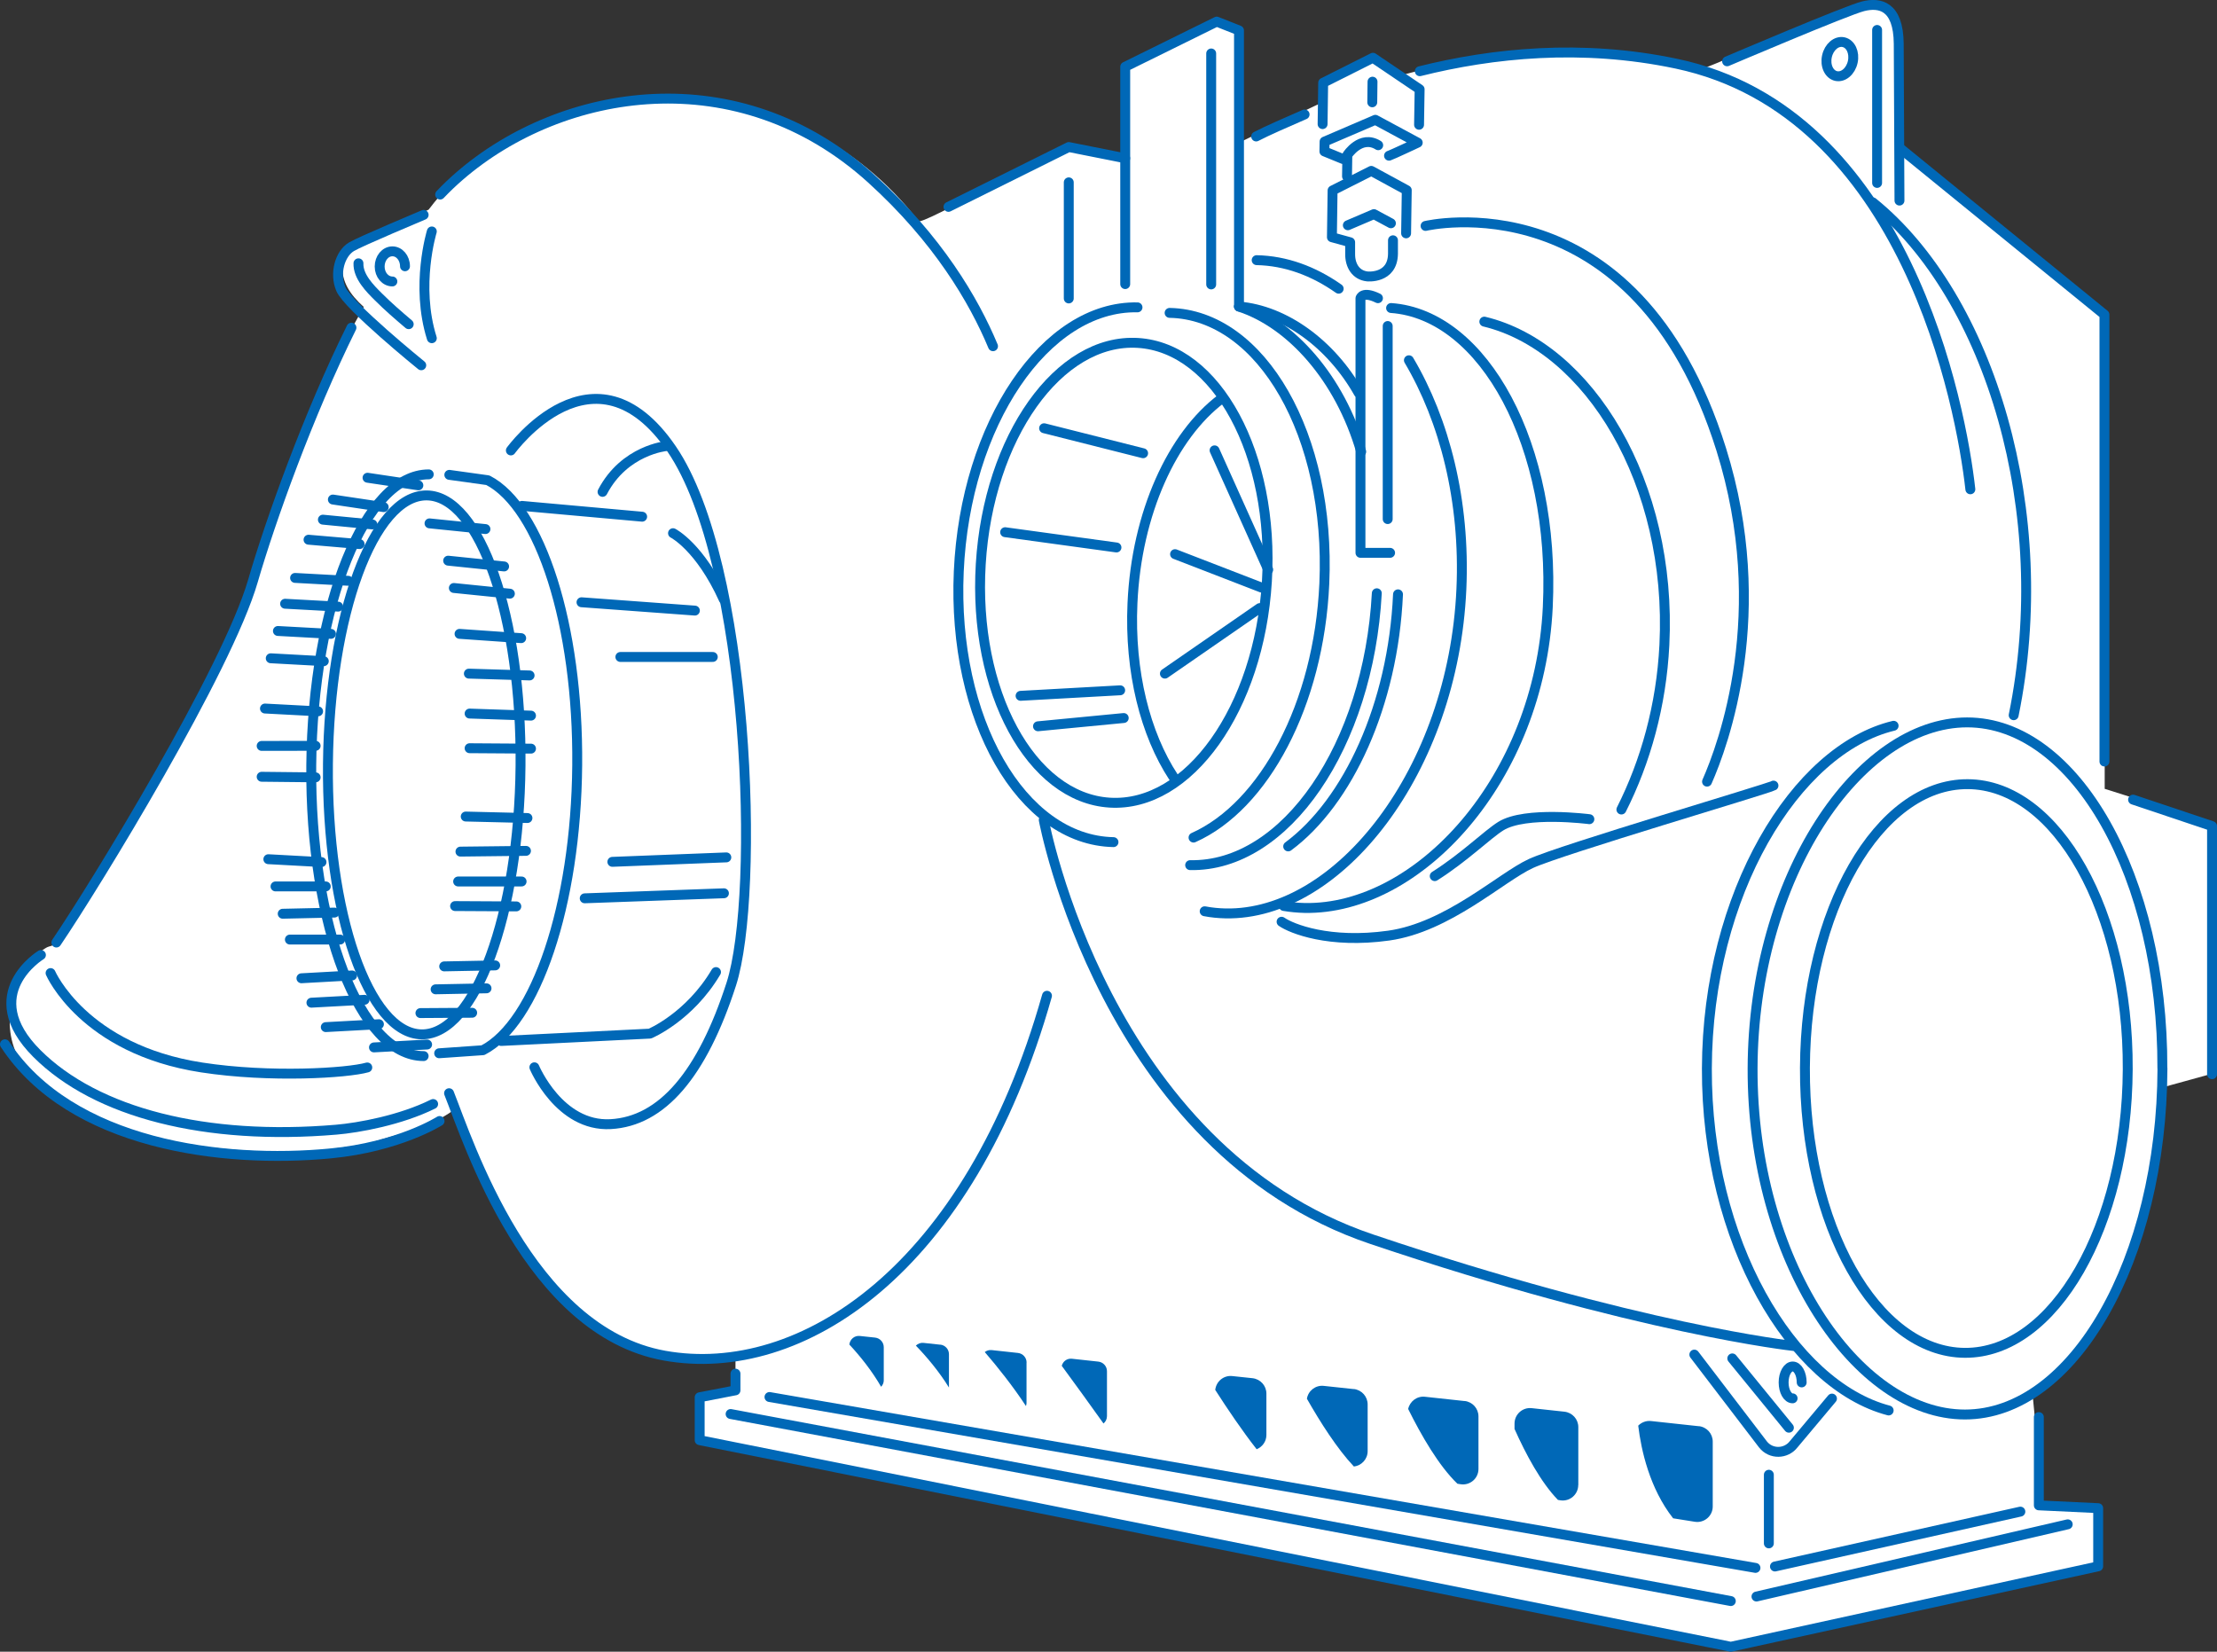 <?xml version="1.0" encoding="UTF-8"?><svg id="b" xmlns="http://www.w3.org/2000/svg" width="268.67" height="200.18" viewBox="0 0 268.67 200.18"><rect x="0" y="0" width="268.67" height="200.18" fill="#333333" stroke="none"/><defs><style>.d{fill:#fff;}.e{fill:#0068b7;}.f{fill:none;stroke:#0068b7;stroke-linecap:round;stroke-linejoin:round;stroke-width:1.2px;}</style></defs><g id="c"><g><path class="d" d="m209.87,199.46c-.14-.17-125.13-24.8-125.08-25.19,0,0,0-5.21,0-5.21,0-.08-.08-.15,0-.16l4.34-.81v-3.75c-17.77,3.49-29.13-15.77-33.89-30-2.1,1.64-5.6,2.92-6.25,3.03-1.59.27-3.17.95-4.78,1.27-1.76.34-3.55.58-5.34.73-3.82.32-7.68.26-11.5-.11-5.11-.5-10.25-1.53-15.02-3.45-4.07-1.64-8.77-4.17-10.49-8.42-1-2.48-.81-4.92-.02-7.48.49-1.6.82-2.63,2.12-3.75.56-.48,1.08-1,1.73-1.35.31-.16.6-.12.91-.38.6-.5.93-1.51,1.33-2.17s.88-1.35,1.32-2.03c1.04-1.62,2.06-3.26,3.07-4.9,2.43-3.95,4.8-7.95,7.1-11.98,12.38-19.29,13-35.66,24.66-56.15-1.65-1.49-2.73-3.06-2.58-5.16-.03-1.12.25-2.2,1.23-2.56,2.54-1,6.63-2.87,9.21-4.07,14.83-19.48,44.6-17.79,59.34,1.35-.13.99,18.14-9.51,18.25-9.34,0,0,6.84,1.36,6.84,1.36.1-.11-.3-11.04,0-11.09,0,0,11.2-5.47,11.2-5.47h.15c.11.03,2.49,1.08,2.44,1.22,0,0,0,13.84,0,13.84,1.59-.72,8.13-4.01,10.19-4.91.08-.15-.11-2.69.14-2.73,0,0,6.03-3.03,6.03-3.03h.17s3.54,2.4,3.54,2.4c12.5-3.44,24.22-4.36,36.44-.82,3.78-1.38,10.16-4.69,14.94-6.37,4.42-1.98,9.14-2.63,8.86,3.27-.29,2.09.38,9.34.24,12.76.43-.13,24.02,19.8,24.35,19.92,0,0,0,57.83,0,57.83l13.04,4.13c.23.21.19,30.17,0,30.39,0,0-5.77,1.59-5.77,1.59-.28,14.3-6.02,32.31-16,37.38,0,0,1.26,12.96,1.26,12.96l6.9.33c.09,0,.16.08.16.17v7.06c.02.44-44.56,9.75-44.75,9.9Z"/><path class="f" d="m51.34,127.99c-7.69,0-13.79-15.78-13.62-35.25.17-19.47,6.55-35.25,14.24-35.25"/><ellipse class="f" cx="51.41" cy="92.7" rx="32.66" ry="11.67" transform="translate(-41.76 143.25) rotate(-89.47)"/><path class="f" d="m54.45,57.55l4.67.65c6.33,3.27,10.98,17.5,10.83,34.54-.15,17.04-5.05,31.25-11.43,34.54l-5.3.37"/><path class="f" d="m80.76,54.06s-5.07.45-7.74,5.55"/><path class="f" d="m81.56,64.62s3.27,1.65,6.15,8.02"/><line class="f" x1="63.25" y1="61.31" x2="77.82" y2="62.62"/><line class="f" x1="70.47" y1="72.99" x2="84.21" y2="74"/><line class="f" x1="86.38" y1="79.62" x2="75.18" y2="79.62"/><line class="f" x1="74.21" y1="104.45" x2="88.02" y2="103.91"/><line class="f" x1="87.73" y1="108.26" x2="70.86" y2="108.87"/><path class="f" d="m60.73,126.16l18.03-.89s4.78-2,8.01-7.46"/><path class="f" d="m61.91,54.59s10.08-13.94,19.49-.17c9.41,13.78,10.75,53.93,7.22,64.85-3.53,10.92-8.4,16.63-14.62,16.97-6.22.34-9.24-6.89-9.24-6.89"/><path class="f" d="m6.13,117.93s3.99,9.24,18.31,11.44c8.31,1.28,17.68.68,20.07,0"/><path class="f" d="m54.42,132.49c2.34,5.87,9.67,28.87,26.13,31.81s36.91-10.27,46.33-43.62"/><path class="f" d="m4.96,115.74s-7.73,4.7-.5,11.93c7.22,7.22,20.5,10.58,36.29,9.24,2.71-.23,7.8-1.15,11.74-3.11"/><path class="f" d="m.6,126.56c7.99,12.19,26.41,14.48,39.44,13.23,8.31-.79,13.23-3.93,13.23-3.93"/><path class="f" d="m53.34,23.58c.77-.81,1.56-1.56,2.36-2.25,12.43-10.75,33.77-14.28,49.9.34,8.06,7.31,12.41,14.71,14.74,20.29"/><path class="f" d="m6.83,114.23c4.82-7.1,20.71-33.07,23.83-43.85,2.12-7.31,6.72-20.16,11.93-30.67"/><path class="f" d="m51.05,44.27s-8.86-7.18-9.74-9.24c-.8-1.87-.13-4.28,1.29-5.13,1.05-.63,8.74-3.86,8.74-3.86"/><path class="f" d="m49.53,39.29c-1.25-1.06-2.49-2.13-3.65-3.29-1.04-1.03-2.5-2.49-2.44-4.09"/><path class="f" d="m52.33,28.05s-2.02,6.55,0,12.94"/><path class="f" d="m47.55,34.11c-.85,0-1.54-.8-1.54-1.81s.68-1.83,1.53-1.84,1.54.8,1.54,1.81"/><polyline class="f" points="247.08 171.74 247.08 182.44 254.27 182.78 254.27 189.83 209.75 199.58 84.79 174.54 84.79 169.34 89.13 168.5 89.13 166.48"/><line class="f" x1="88.54" y1="171.37" x2="209.75" y2="194.04"/><line class="f" x1="212.74" y1="190.02" x2="93.25" y2="169.31"/><path class="e" d="m205.89,172.85l-5.82-.63c-.6-.06-1.15.17-1.54.56.36,2.98,1.38,7.61,4.23,11.23l2.63.42c1.14.18,2.17-.7,2.17-1.85v-7.87c0-.96-.72-1.76-1.68-1.87Z"/><g><path class="e" d="m134.15,171.64v-5.46c0-.59-.45-1.09-1.04-1.16l-3.22-.35c-.58-.06-1.08.32-1.22.86,1.54,2.1,3.41,4.67,5.06,6.99.25-.21.42-.53.42-.89Z"/><path class="e" d="m124.41,165.13c0-.59-.45-1.09-1.04-1.16l-3.22-.35c-.3-.03-.58.07-.81.24,1.55,1.8,3.42,4.15,4.99,6.54.03-.11.07-.21.07-.33v-4.94Z"/><path class="e" d="m153.47,173.91v-5.01c0-.96-.72-1.76-1.68-1.87l-2.46-.26c-1.05-.11-1.95.66-2.06,1.68,1.48,2.31,3.3,5,5.02,7.19.68-.28,1.18-.93,1.18-1.73Z"/><path class="e" d="m107.1,163.27c0-.59-.45-1.09-1.04-1.16l-1.87-.2c-.64-.07-1.19.41-1.26,1.04,1.33,1.43,2.73,3.18,3.85,5.12.19-.21.32-.47.32-.77v-4.03Z"/><path class="e" d="m113.96,162.97l-2.04-.22c-.36-.04-.69.1-.93.33,1.34,1.39,2.8,3.12,4.01,5.08v-4.04c0-.59-.45-1.09-1.04-1.16Z"/><path class="e" d="m191.27,179.97v-7.01c0-.96-.72-1.76-1.68-1.87l-3.97-.43c-1.11-.12-2.08.75-2.08,1.87v.65c1.36,3.05,3.19,6.47,5.26,8.6l.29.05c1.14.18,2.17-.7,2.17-1.85Z"/><path class="e" d="m164.06,168.35l-3.64-.39c-1-.11-1.89.6-2.04,1.56,1.61,2.83,3.66,6.06,5.69,8.21.92-.1,1.67-.88,1.67-1.86v-5.66c0-.96-.72-1.76-1.68-1.87Z"/><path class="e" d="m177.5,169.8l-4.81-.52c-.98-.11-1.84.56-2.04,1.48,1.57,3.17,3.7,6.88,5.97,9.06l.38.06c1.14.18,2.17-.7,2.17-1.85v-6.37c0-.96-.72-1.76-1.68-1.87Z"/></g><line class="f" x1="52.05" y1="63.43" x2="58.83" y2="64.12"/><line class="f" x1="53.83" y1="117.12" x2="60.01" y2="117"/><line class="f" x1="52.79" y1="119.9" x2="58.96" y2="119.78"/><line class="f" x1="50.95" y1="122.78" x2="57.22" y2="122.74"/><line class="f" x1="39.48" y1="124.48" x2="45.92" y2="124.13"/><line class="f" x1="45.32" y1="126.94" x2="51.76" y2="126.59"/><line class="f" x1="37.74" y1="121.52" x2="44.18" y2="121.17"/><line class="f" x1="36.53" y1="118.56" x2="42.67" y2="118.22"/><line class="f" x1="35.13" y1="113.87" x2="41.22" y2="113.87"/><line class="f" x1="34.26" y1="110.74" x2="40.53" y2="110.6"/><line class="f" x1="33.39" y1="107.43" x2="39.48" y2="107.43"/><line class="f" x1="32.52" y1="104.13" x2="38.96" y2="104.48"/><line class="f" x1="31.71" y1="94.14" x2="38.25" y2="94.21"/><line class="f" x1="31.71" y1="90.4" x2="38.25" y2="90.39"/><line class="f" x1="32.11" y1="85.87" x2="38.55" y2="86.21"/><line class="f" x1="32.81" y1="79.78" x2="39.24" y2="80.13"/><line class="f" x1="33.68" y1="76.47" x2="40.11" y2="76.82"/><line class="f" x1="34.55" y1="73.17" x2="40.98" y2="73.52"/><line class="f" x1="35.76" y1="70.04" x2="42.2" y2="70.39"/><line class="f" x1="37.39" y1="65.41" x2="43.58" y2="65.94"/><line class="f" x1="39.13" y1="62.98" x2="45.13" y2="63.56"/><line class="f" x1="40.34" y1="60.54" x2="46.5" y2="61.46"/><line class="f" x1="44.54" y1="57.9" x2="50.7" y2="58.82"/><line class="f" x1="54.31" y1="67.95" x2="61.09" y2="68.65"/><line class="f" x1="55" y1="71.26" x2="61.79" y2="71.95"/><line class="f" x1="55.69" y1="76.82" x2="63.16" y2="77.34"/><line class="f" x1="56.82" y1="81.64" x2="64.18" y2="81.86"/><line class="f" x1="56.91" y1="86.48" x2="64.35" y2="86.73"/><line class="f" x1="56.91" y1="90.68" x2="64.35" y2="90.73"/><line class="f" x1="56.44" y1="98.96" x2="63.92" y2="99.14"/><line class="f" x1="55.8" y1="103.21" x2="63.74" y2="103.12"/><line class="f" x1="55.15" y1="109.81" x2="62.57" y2="109.85"/><line class="f" x1="55.52" y1="106.83" x2="63.21" y2="106.83"/><ellipse class="f" cx="136.2" cy="69.42" rx="27.91" ry="17.37" transform="translate(58.61 201.14) rotate(-86.51)"/><path class="f" d="m142.2,94.16c-3.39-5.18-5.34-12.71-4.96-21.05.49-10.95,4.85-20.34,10.78-24.79"/><path class="f" d="m134.94,102.06c-11.16-.22-19.55-14.91-18.75-32.8s10.5-32.23,21.66-32.01"/><path class="f" d="m179.88,38.98c12.67,3.05,22.8,19.57,21.82,39.2-.37,7.32-2.28,14.13-5.21,19.93"/><path class="f" d="m170.74,43.66c4.31,7.27,6.84,17.05,6.36,27.73-.99,22.03-14.85,39.58-28.58,39.31-.86-.02-1.7-.1-2.53-.26"/><path class="f" d="m152.29,31.53c3.5.07,6.87,1.3,9.94,3.46"/><path class="f" d="m168.58,37.33c11.22.8,19.94,16.62,18.99,36.25-1.02,20.94-15.72,36.71-29.46,36.46-.86-.02-1.7-.1-2.53-.24"/><path class="f" d="m141.74,37.92c11.16.22,19.55,14.91,18.75,32.8-.66,14.69-7.31,26.98-15.85,30.79"/><path class="f" d="m169.42,72.03c-.6,13.37-6.05,25.17-13.31,30.55"/><path class="f" d="m150.15,37.15c5.51.46,11.13,4.5,14.5,10.46"/><path class="f" d="m166.85,71.9c-1,18.47-11.06,33.18-22.62,32.95"/><path class="f" d="m150.15,37.16c6.28,2.03,12.23,8.66,14.81,17.58"/><line class="f" x1="147.19" y1="54.58" x2="153.69" y2="69.04"/><line class="f" x1="142.4" y1="67.16" x2="152.9" y2="71.22"/><line class="f" x1="141.17" y1="81.64" x2="152.65" y2="73.7"/><polyline class="f" points="150.15 37.13 150.15 3.69 147.45 2.62 136.36 8.09 136.36 34.43"/><line class="f" x1="146.78" y1="6.48" x2="146.78" y2="34.47"/><path class="f" d="m126.49,99.37s7.35,39.89,39.73,50.81c32.37,10.92,51.1,12.94,51.1,12.94"/><path class="f" d="m214.92,95.21c-.51.34-25.74,7.76-29.39,9.44s-10.05,7.73-17.24,8.74c-7.2,1.01-11.78-.84-12.98-1.68"/><path class="f" d="m192.61,99.28s-7.75-1.01-10.73.84c-1.65,1.03-4.45,3.81-8.01,6.06"/><path class="f" d="m172.76,27.38s25.43-6.06,35.82,27.05c6.22,19.82.24,35.89-1.71,40.3"/><path class="f" d="m172.06,8.63c8.76-2.19,19.6-3.34,31.1-.91,27.87,5.88,34.52,41.66,35.62,51.58"/><path class="f" d="m152.23,16.54c1.25-.66,3.8-1.77,5.87-2.67"/><path class="f" d="m226.95,24.52c14.26,11.54,22.08,37.69,17.08,62.16"/><path class="f" d="m230.19,24.31s-.07-16.15-.09-19.01c-.04-4.63-2.32-5.04-4.32-4.54-2,.5-16.48,6.67-16.48,6.67"/><line class="f" x1="227.48" y1="22.17" x2="227.48" y2="3.63"/><ellipse class="f" cx="222.97" cy="7.16" rx="2.1" ry="1.6" transform="translate(168.47 223.49) rotate(-77.7)"/><polyline class="f" points="258.5 96.91 268.07 100.12 268.07 130.19"/><polyline class="f" points="230.33 18.02 255.03 38.13 255.03 92.29"/><ellipse class="f" cx="238.29" cy="129.5" rx="34.46" ry="19.56" transform="translate(107.63 367.15) rotate(-89.72)"/><path class="f" d="m262.06,129.49c-.08,23.16-10.8,41.94-23.94,41.94s-25.8-18.78-25.73-41.94c.08-23.16,12.86-41.94,26-41.94s23.74,18.78,23.66,41.94Z"/><path class="f" d="m228.88,170.94c-11.72-3.09-22.1-20.47-22.03-41.45.07-21.17,10.75-38.68,22.63-41.53"/><line class="f" x1="212.86" y1="193.49" x2="250.58" y2="184.74"/><line class="f" x1="214.36" y1="187.05" x2="214.36" y2="178.73"/><line class="f" x1="244.84" y1="183.2" x2="215.1" y2="189.85"/><path class="f" d="m205.33,164.17l8.32,10.89c.95,1.21,2.79,1.19,3.73-.04l4.63-5.52"/><line class="f" x1="209.93" y1="164.63" x2="216.79" y2="173.03"/><path class="f" d="m217.24,169.47c-.6,0-1.09-.86-1.09-1.93s.5-1.93,1.1-1.93,1.09.86,1.09,1.93"/><line class="f" x1="126.53" y1="51.9" x2="138.53" y2="54.93"/><line class="f" x1="123.68" y1="84.33" x2="135.75" y2="83.66"/><line class="f" x1="125.79" y1="88.02" x2="136.18" y2="87.02"/><line class="f" x1="121.81" y1="64.5" x2="135.3" y2="66.35"/><polyline class="f" points="114.94 25.07 129.52 17.82 136.36 19.18"/><line class="f" x1="129.52" y1="22.1" x2="129.52" y2="36.17"/><path class="f" d="m168.46,67h-3.59v-30.86s.24-.92,2.12,0"/><path class="f" d="m168.81,29.12v1.64c-.05,3.07-3.12,2.74-3.12,2.74-1.4-.16-2.09-1.34-2.07-2.74v-1.4s-2.21-.61-2.21-.61l.08-5.67,4.69-2.37,4.3,2.34-.08,5.23"/><path class="f" d="m163.24,21.37l.04-2.58s1.63-2.51,3.74-1.19"/><path class="f" d="m168.33,18.87c.4-.13,3.48-1.58,3.48-1.58l-5.14-2.77-6.15,2.64-.02,1.19,2.25.92"/><polyline class="f" points="168.56 27.06 166.5 25.95 163.34 27.3"/><line class="f" x1="168.17" y1="39.51" x2="168.17" y2="62.91"/><polyline class="f" points="160.28 15.04 160.35 10.03 166.38 7 172.04 10.82 171.97 15.12"/><line class="f" x1="166.3" y1="12.4" x2="166.33" y2="9.9"/></g></g></svg>